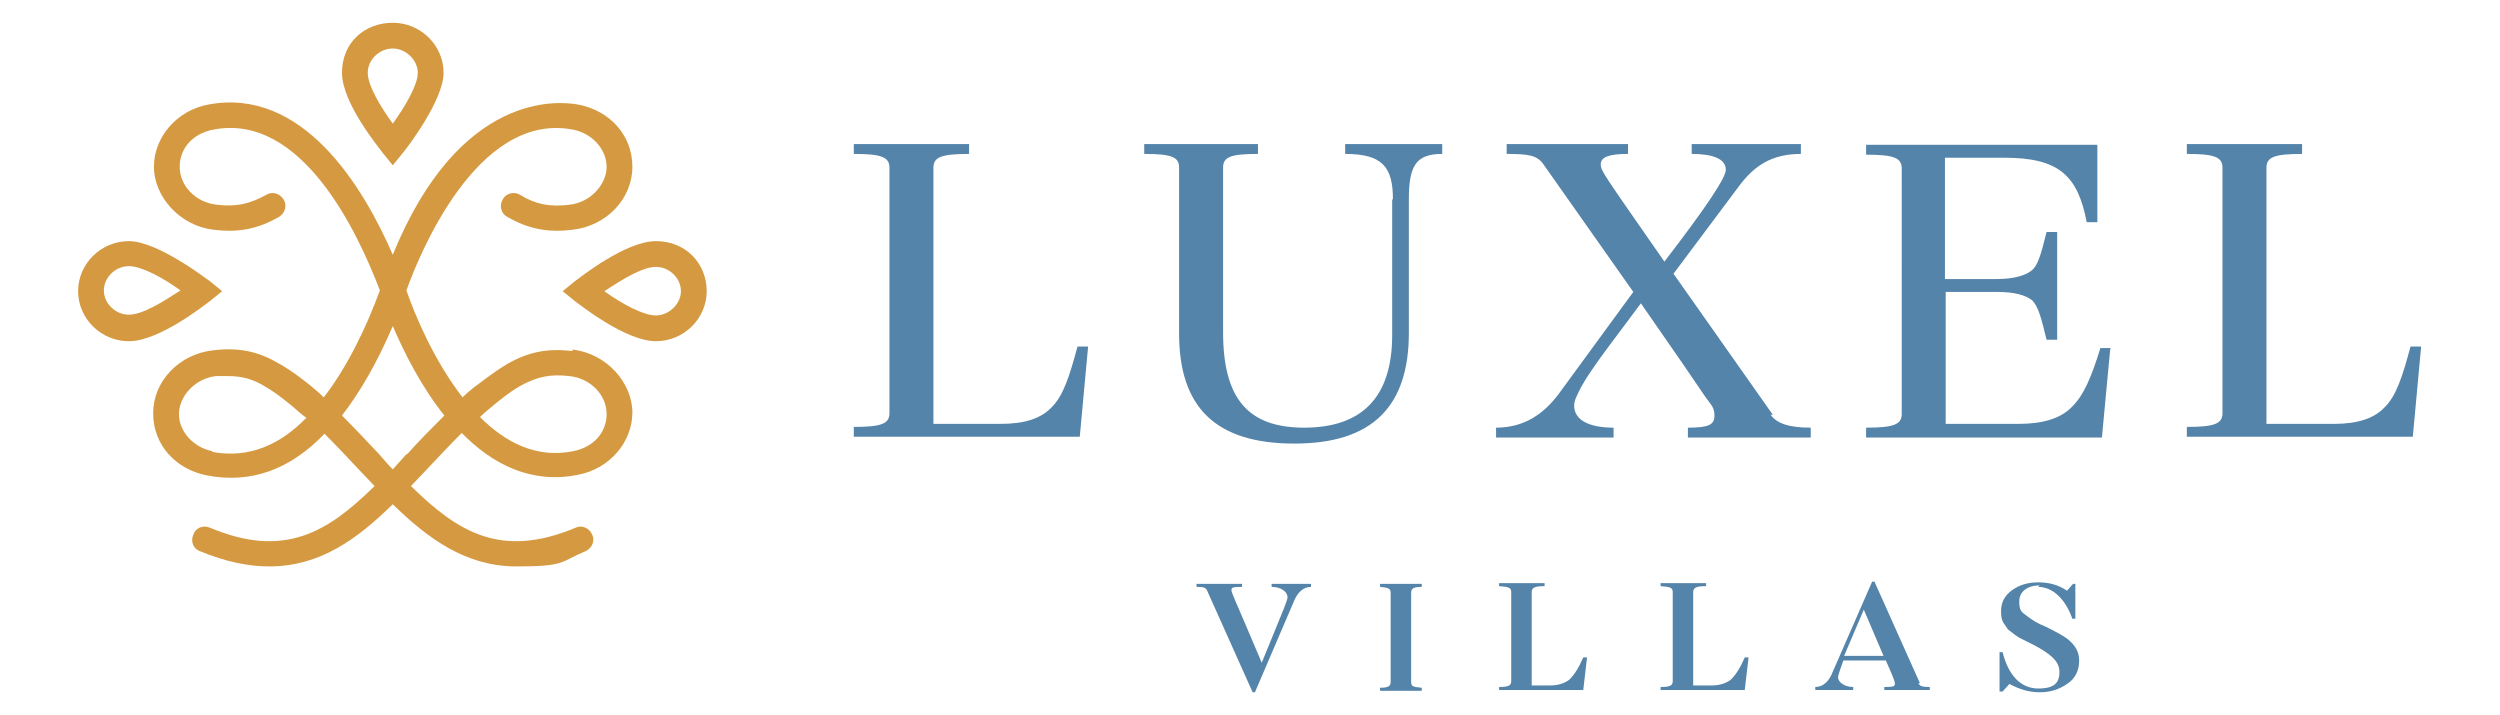 <?xml version="1.0" encoding="UTF-8"?>
<svg id="Layer_1" xmlns="http://www.w3.org/2000/svg" width="329.7" height="94.3" version="1.1" viewBox="0 0 329.7 94.3">
  <!-- Generator: Adobe Illustrator 30.0.0, SVG Export Plug-In . SVG Version: 2.1.1 Build 123)  -->
  <defs>
    <style>
      .st0 {
        fill: #5484aa;
      }

      .st1 {
        fill: #d59a41;
      }
    </style>
  </defs>
  <g>
    <path class="st1" d="M748.1,4739.8l-1.3-1.6c-.5-.7-5.4-6.6-5.4-10.6s3-6.6,6.7-6.6,6.7,3,6.7,6.6-4.8,9.9-5.4,10.6l-1.3,1.6ZM748.1,4724.4c-1.8,0-3.3,1.5-3.3,3.2s1.7,4.5,3.3,6.7c1.6-2.2,3.3-5.1,3.3-6.7s-1.5-3.2-3.3-3.2"/>
    <path class="st1" d="M713.3,4763c-3.7,0-6.7-3-6.7-6.6s3-6.6,6.7-6.6,10,4.8,10.7,5.3l1.6,1.3-1.6,1.3c-.7.5-6.7,5.3-10.7,5.3M713.3,4753.1c-1.8,0-3.3,1.5-3.3,3.2s1.5,3.2,3.3,3.2,4.5-1.7,6.8-3.2c-2.2-1.6-5.1-3.2-6.8-3.2"/>
    <path class="st1" d="M782.8,4763c-4,0-10-4.8-10.7-5.3l-1.6-1.3,1.6-1.3c.7-.5,6.7-5.3,10.7-5.3s6.7,3,6.7,6.6-3,6.6-6.7,6.6M776,4756.4c2.2,1.6,5.1,3.2,6.8,3.2s3.3-1.5,3.3-3.2-1.5-3.2-3.3-3.2-4.5,1.7-6.8,3.2"/>
    <path class="st1" d="M771.8,4764.3c-3.3-.4-5.8.1-8.6,1.7-1.9,1.1-4.2,3-4.3,3-.6.5-1.1.9-1.6,1.4-3.8-4.9-6.3-10.9-7.4-14.1,1.5-4.2,9.2-23.7,22-21.2,2.5.5,4.4,2.6,4.4,4.9s-2.1,4.7-4.9,5c-2.5.3-4.4,0-6.5-1.3-.8-.5-1.9-.2-2.3.6-.5.8-.2,1.9.6,2.3,2.8,1.6,5.3,2.1,8.6,1.7,4.5-.5,7.9-4.1,7.9-8.3s-3-7.4-7.1-8.2c-2.6-.5-15.7-1.8-24.5,19.8-3.9-9-11.9-22.2-24.4-19.8-4.1.8-7.1,4.3-7.1,8.2s3.4,7.8,7.9,8.3c3.3.4,5.8-.1,8.6-1.7.8-.5,1.1-1.5.6-2.3-.5-.8-1.5-1.1-2.3-.6-2.2,1.2-3.9,1.6-6.5,1.3-2.8-.3-4.9-2.5-4.9-5s1.8-4.4,4.4-4.9c11.7-2.3,19.1,13.6,22,21.2-1.8,4.9-4.3,10.1-7.4,14.1-.5-.5-1.1-1-1.7-1.5,0,0-2.4-2-4.3-3-2.7-1.6-5.3-2.1-8.6-1.7-4.5.5-7.9,4.1-7.9,8.3s3,7.4,7.1,8.2c5.7,1.1,10.9-.7,15.5-5.5,1.6,1.6,3.1,3.2,4.6,4.8.7.7,1.3,1.4,2,2.1-6.2,6.1-11.9,9.6-21.7,5.5-.9-.4-1.9,0-2.2.9-.4.9,0,1.9.9,2.2,3.4,1.4,6.4,2,9.1,2,6.7,0,11.6-3.6,16.3-8.2,4.7,4.6,9.7,8.2,16.3,8.2s5.7-.6,9.1-2c.9-.4,1.3-1.4.9-2.2-.4-.9-1.4-1.3-2.2-.9-9.8,4.1-15.5.6-21.7-5.5.7-.7,1.3-1.4,2-2.1,1.5-1.6,3.1-3.3,4.7-4.9,4,4.1,9.2,6.8,15.4,5.5,4.1-.8,7.1-4.3,7.1-8.2s-3.4-7.8-7.9-8.3M724.3,4777.5c-2.5-.5-4.4-2.6-4.4-4.9s2.1-4.7,4.9-5c.6,0,1.1,0,1.6,0,1.8,0,3.3.4,4.9,1.4,1.6.9,3.7,2.7,3.7,2.7.6.5,1.1,1,1.7,1.4-3.4,3.5-7.5,5.4-12.4,4.5M749.9,4777.9c-.6.7-1.2,1.3-1.8,2-.6-.6-1.2-1.3-1.8-2-1.6-1.7-3.2-3.4-4.9-5.1,2.4-3.1,4.7-7.1,6.7-11.8,1.5,3.5,3.7,7.9,6.8,11.8-1.7,1.7-3.4,3.4-4.9,5.1M771.9,4777.5c-4.9,1-9-1.2-12.3-4.5.5-.5,1-.9,1.6-1.4,0,0,2.1-1.8,3.7-2.7,2.2-1.2,3.9-1.6,6.5-1.3,2.8.3,4.9,2.5,4.9,5s-1.8,4.4-4.4,4.9"/>
    <path class="st0" d="M882.4,4807.9c0,.6.2.7,1.4.8v.4h-5.5v-.4c1.1,0,1.4-.2,1.4-.8v-11.7c0-.6-.3-.7-1.4-.8v-.4h5.5v.4c-1.1,0-1.4.2-1.4.8v11.7Z"/>
    <path class="st0" d="M905.6,4804.7l-.5,4.3h-11.1v-.4c1.3,0,1.6-.2,1.6-.8v-11.7c0-.6-.3-.7-1.6-.8v-.4h6v.4c-1.3,0-1.7.2-1.7.8v12.3h2.4c1.1,0,2-.3,2.6-.8.6-.6,1.2-1.5,1.8-2.9h.4Z"/>
    <path class="st0" d="M926.9,4804.7l-.5,4.3h-11.1v-.4c1.3,0,1.6-.2,1.6-.8v-11.7c0-.6-.3-.7-1.6-.8v-.4h6v.4c-1.3,0-1.7.2-1.7.8v12.3h2.4c1.1,0,2-.3,2.6-.8.6-.6,1.2-1.5,1.8-2.9h.4Z"/>
    <path class="st0" d="M949.3,4808.1c.2.4.5.5,1.5.5v.4h-6v-.4c.9,0,1.4,0,1.4-.4s-.4-1.3-1.2-3.1h-5.6c-.4,1.1-.7,2-.7,2.2,0,.7.9,1.3,2,1.3v.4h-5v-.4c1,0,1.8-.7,2.3-2l5.2-11.9h.3l6,13.4ZM939.5,4804.5h5.2l-2.6-6.1-2.6,6.1Z"/>
    <path class="st0" d="M965.3,4795.2c-1.6,0-2.7.8-2.7,2.1s.3,1.4,1.1,2c.8.6,1.3.9,2.5,1.4,1.4.7,2.3,1.2,2.8,1.6,1,.8,1.5,1.7,1.5,2.8,0,1.3-.5,2.4-1.6,3.1-1,.7-2.2,1.1-3.6,1.1s-2.7-.4-4-1.1l-.9,1h-.4c0-2.3,0-4.1,0-5.2h.4c.8,3.2,2.5,4.8,4.7,4.8s2.8-.8,2.8-2.2-1.2-2.4-3.5-3.6l-.6-.3-.6-.3-.6-.3-.6-.4-.5-.4c-.5-.3-.5-.5-.8-.9-.4-.5-.5-1-.5-1.8,0-1.2.5-2.1,1.5-2.8,1-.7,2.1-1,3.4-1h0c1.4,0,2.6.3,3.8,1.1l.8-.9h.3c0,2,0,3.5,0,4.6h-.4c-.9-2.6-2.6-4.2-4.5-4.2"/>
    <path class="st0" d="M861.5,4809.3l-6-13.4c-.2-.4-.4-.5-1.4-.5v-.4h6v.4c-.9,0-1.4,0-1.4.4s.7,1.8,2,4.9l2,4.7,2.9-7.1c.3-.8.5-1.3.5-1.5,0-.8-.9-1.4-2.1-1.4v-.4h5.2v.4c-1,0-1.8.7-2.3,2l-5.1,11.9"/>
    <path class="st0" d="M839.8,4763.7l-1.1,11.9h-29.8v-1.3c3.6,0,4.7-.4,4.7-1.8v-32.4c0-1.4-1.1-1.8-4.7-1.8v-1.3h15.2v1.3c-3.6,0-4.7.4-4.7,1.8v33.8h8.9c3.1,0,5.3-.7,6.7-2.2,1.5-1.5,2.3-3.9,3.4-8h1.4Z"/>
    <path class="st0" d="M880,4744.3c0-4.3-1.4-6-6.3-6v-1.3h12.8v1.3c-3.5,0-4.4,1.6-4.4,6v17.6c0,9.7-4.8,14.6-15.1,14.6s-15.2-4.7-15.2-14.5v-21.9c0-1.4-1-1.8-4.6-1.8v-1.3h15v1.3c-3.6,0-4.6.4-4.6,1.8v21.7c0,8.8,3.3,12.6,10.7,12.6s11.6-3.8,11.6-12.2v-17.9Z"/>
    <path class="st0" d="M974.6,4764l-1.1,11.7h-31.1v-1.3c3.6,0,4.7-.4,4.7-1.8v-32.4c0-1.4-1.1-1.8-4.7-1.8v-1.3h30.5v10.2h-1.4c-1.2-6.2-3.7-8.5-10.9-8.5h-7.8v16h6.8c2.1,0,3.7-.4,4.6-1.1.9-.7,1.3-2.3,2-5.1h1.4v14.2h-1.4c-.7-2.9-1.1-4.4-1.9-5.2-.9-.7-2.4-1.1-4.6-1.1h-6.8v17.4h9.6c3.2,0,5.6-.7,7.1-2.3,1.5-1.5,2.5-3.8,3.7-7.7h1.4Z"/>
    <path class="st0" d="M1015.6,4763.7l-1.1,11.9h-29.8v-1.3c3.6,0,4.7-.4,4.7-1.8v-32.4c0-1.4-1.1-1.8-4.7-1.8v-1.3h15.2v1.3c-3.6,0-4.7.4-4.7,1.8v33.8h8.9c3.1,0,5.3-.7,6.7-2.2,1.5-1.5,2.3-3.9,3.4-8h1.4Z"/>
    <path class="st0" d="M929.8,4772.7c.8,1.1,2.3,1.7,5.3,1.7v1.3h-16.2v-1.3c2.8,0,3.5-.4,3.5-1.6s-.5-1.4-1.5-2.9c-1-1.5-3.4-5-8.2-11.9-2.8,3.8-5,6.6-6.4,8.7-1.4,2-1.7,2.8-2,3.4-.3.6-.4,1-.4,1.4,0,1.8,1.8,2.9,5.2,2.9v1.3h-15.5v-1.3c3.7,0,6.3-1.8,8.3-4.5l9.8-13.4-11.9-16.9c-.8-1.1-1.9-1.3-4.8-1.3v-1.3h16v1.3c-2.5,0-3.6.4-3.6,1.4.1.9-.1.6,8.4,12.8,5.7-7.4,8.1-11.1,8.1-12.1,0-1.5-1.8-2.1-4.5-2.1v-1.3h14.4v1.3c-3.9,0-6.2,1.6-8.2,4.3l-8.6,11.5,13.1,18.6Z"/>
  </g>
  <g>
    <path class="st1" d="M51.8,21.8l-1.3-1.6c-.5-.7-5.4-6.6-5.4-10.6s3-6.6,6.7-6.6,6.7,3,6.7,6.6-4.8,9.9-5.4,10.6l-1.3,1.6ZM51.8,6.4c-1.8,0-3.3,1.5-3.3,3.2s1.7,4.5,3.3,6.7c1.6-2.2,3.3-5.1,3.3-6.7s-1.5-3.2-3.3-3.2"/>
    <path class="st1" d="M17,45c-3.7,0-6.7-3-6.7-6.6s3-6.6,6.7-6.6,10,4.8,10.7,5.3l1.6,1.3-1.6,1.3c-.7.5-6.7,5.3-10.7,5.3M17,35.1c-1.8,0-3.3,1.5-3.3,3.2s1.5,3.2,3.3,3.2,4.5-1.7,6.8-3.2c-2.2-1.6-5.1-3.2-6.8-3.2"/>
    <path class="st1" d="M86.5,45c-4,0-10-4.8-10.7-5.3l-1.6-1.3,1.6-1.3c.7-.5,6.7-5.3,10.7-5.3s6.7,3,6.7,6.6-3,6.6-6.7,6.6M79.7,38.4c2.2,1.6,5.1,3.2,6.8,3.2s3.3-1.5,3.3-3.2-1.5-3.2-3.3-3.2-4.5,1.7-6.8,3.2"/>
    <path class="st1" d="M75.5,46.3c-3.3-.4-5.8.1-8.6,1.7-1.9,1.1-4.2,3-4.3,3-.6.5-1.1.9-1.6,1.4-3.8-4.9-6.3-10.9-7.4-14.1,1.5-4.2,9.2-23.7,22-21.2,2.5.5,4.4,2.6,4.4,4.9s-2.1,4.7-4.9,5c-2.5.3-4.4,0-6.5-1.3-.8-.5-1.9-.2-2.3.6-.5.8-.2,1.9.6,2.3,2.8,1.6,5.3,2.1,8.6,1.7,4.5-.5,7.9-4.1,7.9-8.3s-3-7.4-7.1-8.2c-2.6-.5-15.7-1.8-24.5,19.8-3.9-9-11.9-22.2-24.4-19.8-4.1.8-7.1,4.3-7.1,8.2s3.4,7.8,7.9,8.3c3.3.4,5.8-.1,8.6-1.7.8-.5,1.1-1.5.6-2.3-.5-.8-1.5-1.1-2.3-.6-2.2,1.2-3.9,1.6-6.5,1.3-2.8-.3-4.9-2.5-4.9-5s1.8-4.4,4.4-4.9c11.7-2.3,19.1,13.6,22,21.2-1.8,4.9-4.3,10.1-7.4,14.1-.5-.5-1.1-1-1.7-1.5,0,0-2.4-2-4.3-3-2.7-1.6-5.3-2.1-8.6-1.7-4.5.5-7.9,4.1-7.9,8.3s3,7.4,7.1,8.2c5.7,1.1,10.9-.7,15.5-5.5,1.6,1.6,3.1,3.2,4.6,4.8.7.7,1.3,1.4,2,2.1-6.2,6.1-11.9,9.6-21.7,5.5-.9-.4-1.9,0-2.2.9-.4.9,0,1.9.9,2.2,3.4,1.4,6.4,2,9.1,2,6.7,0,11.6-3.6,16.3-8.2,4.7,4.6,9.7,8.2,16.3,8.2s5.7-.6,9.1-2c.9-.4,1.3-1.4.9-2.2-.4-.9-1.4-1.3-2.2-.9-9.8,4.1-15.5.6-21.7-5.5.7-.7,1.3-1.4,2-2.1,1.5-1.6,3.1-3.3,4.7-4.9,4,4.1,9.2,6.8,15.4,5.5,4.1-.8,7.1-4.3,7.1-8.2s-3.4-7.8-7.9-8.3M28,59.5c-2.5-.5-4.4-2.6-4.4-4.9s2.1-4.7,4.9-5c.6,0,1.1,0,1.6,0,1.8,0,3.3.4,4.9,1.4,1.6.9,3.7,2.7,3.7,2.7.6.5,1.1,1,1.7,1.4-3.4,3.5-7.5,5.4-12.4,4.5M53.6,59.9c-.6.7-1.2,1.3-1.8,2-.6-.6-1.2-1.3-1.8-2-1.6-1.7-3.2-3.4-4.9-5.1,2.4-3.1,4.7-7.1,6.7-11.8,1.5,3.5,3.7,7.9,6.8,11.8-1.7,1.7-3.4,3.4-4.9,5.1M75.6,59.5c-4.9,1-9-1.2-12.3-4.5.5-.5,1-.9,1.6-1.4,0,0,2.1-1.8,3.7-2.7,2.2-1.2,3.9-1.6,6.5-1.3,2.8.3,4.9,2.5,4.9,5s-1.8,4.4-4.4,4.9"/>
    <path class="st0" d="M186.1,89.9c0,.6.2.7,1.4.8v.4h-5.5v-.4c1.1,0,1.4-.2,1.4-.8v-11.7c0-.6-.3-.7-1.4-.8v-.4h5.5v.4c-1.1,0-1.4.2-1.4.8v11.7Z"/>
    <path class="st0" d="M209.3,86.7l-.5,4.3h-11.1v-.4c1.3,0,1.6-.2,1.6-.8v-11.7c0-.6-.3-.7-1.6-.8v-.4h6v.4c-1.3,0-1.7.2-1.7.8v12.3h2.4c1.1,0,2-.3,2.6-.8.6-.6,1.2-1.5,1.8-2.9h.4Z"/>
    <path class="st0" d="M230.6,86.7l-.5,4.3h-11.1v-.4c1.3,0,1.6-.2,1.6-.8v-11.7c0-.6-.3-.7-1.6-.8v-.4h6v.4c-1.3,0-1.7.2-1.7.8v12.3h2.4c1.1,0,2-.3,2.6-.8.6-.6,1.2-1.5,1.8-2.9h.4Z"/>
    <path class="st0" d="M253,90.1c.2.4.5.5,1.5.5v.4h-6v-.4c.9,0,1.4,0,1.4-.4s-.4-1.3-1.2-3.1h-5.6c-.4,1.1-.7,2-.7,2.2,0,.7.9,1.3,2,1.3v.4h-5v-.4c1,0,1.8-.7,2.3-2l5.2-11.9h.3l6,13.4ZM243.2,86.5h5.2l-2.6-6.1-2.6,6.1Z"/>
    <path class="st0" d="M269,77.2c-1.6,0-2.7.8-2.7,2.1s.3,1.4,1.1,2c.8.6,1.3.9,2.5,1.4,1.4.7,2.3,1.2,2.8,1.6,1,.8,1.5,1.7,1.5,2.8,0,1.3-.5,2.4-1.6,3.1-1,.7-2.2,1.1-3.6,1.1s-2.7-.4-4-1.1l-.9,1h-.4c0-2.3,0-4.1,0-5.2h.4c.8,3.2,2.5,4.8,4.7,4.8s2.8-.8,2.8-2.2-1.2-2.4-3.5-3.6l-.6-.3-.6-.3-.6-.3-.6-.4-.5-.4c-.5-.3-.5-.5-.8-.9-.4-.5-.5-1-.5-1.8,0-1.2.5-2.1,1.5-2.8,1-.7,2.1-1,3.4-1h0c1.4,0,2.6.3,3.8,1.1l.8-.9h.3c0,2,0,3.5,0,4.6h-.4c-.9-2.6-2.6-4.2-4.5-4.2"/>
    <path class="st0" d="M165.2,91.3l-6-13.4c-.2-.4-.4-.5-1.4-.5v-.4h6v.4c-.9,0-1.4,0-1.4.4s.7,1.8,2,4.9l2,4.7,2.9-7.1c.3-.8.5-1.3.5-1.5,0-.8-.9-1.4-2.1-1.4v-.4h5.2v.4c-1,0-1.8.7-2.3,2l-5.1,11.9"/>
    <path class="st0" d="M143.5,45.7l-1.1,11.9h-29.8v-1.3c3.6,0,4.7-.4,4.7-1.8V22.1c0-1.4-1.1-1.8-4.7-1.8v-1.3h15.2v1.3c-3.6,0-4.7.4-4.7,1.8v33.8h8.9c3.1,0,5.3-.7,6.7-2.2,1.5-1.5,2.3-3.9,3.4-8h1.4Z"/>
    <path class="st0" d="M183.7,26.3c0-4.3-1.4-6-6.3-6v-1.3h12.8v1.3c-3.5,0-4.4,1.6-4.4,6v17.6c0,9.7-4.8,14.6-15.1,14.6s-15.2-4.7-15.2-14.5v-21.9c0-1.4-1-1.8-4.6-1.8v-1.3h15v1.3c-3.6,0-4.6.4-4.6,1.8v21.7c0,8.8,3.3,12.6,10.7,12.6s11.6-3.8,11.6-12.2v-17.9Z"/>
    <path class="st0" d="M278.3,46l-1.1,11.7h-31.1v-1.3c3.6,0,4.7-.4,4.7-1.8V22.2c0-1.4-1.1-1.8-4.7-1.8v-1.3h30.5v10.2h-1.4c-1.2-6.2-3.7-8.5-10.9-8.5h-7.8v16h6.8c2.1,0,3.7-.4,4.6-1.1.9-.7,1.3-2.3,2-5.1h1.4v14.2h-1.4c-.7-2.9-1.1-4.4-1.9-5.2-.9-.7-2.4-1.1-4.6-1.1h-6.8v17.4h9.6c3.2,0,5.6-.7,7.1-2.3,1.5-1.5,2.5-3.8,3.7-7.7h1.4Z"/>
    <path class="st0" d="M319.3,45.7l-1.1,11.9h-29.8v-1.3c3.6,0,4.7-.4,4.7-1.8V22.1c0-1.4-1.1-1.8-4.7-1.8v-1.3h15.2v1.3c-3.6,0-4.7.4-4.7,1.8v33.8h8.9c3.1,0,5.3-.7,6.7-2.2,1.5-1.5,2.3-3.9,3.4-8h1.4Z"/>
    <path class="st0" d="M233.5,54.7c.8,1.1,2.3,1.7,5.3,1.7v1.3h-16.2v-1.3c2.8,0,3.5-.4,3.5-1.6s-.5-1.4-1.5-2.9c-1-1.5-3.4-5-8.2-11.9-2.8,3.8-5,6.6-6.4,8.7-1.4,2-1.7,2.8-2,3.4-.3.6-.4,1-.4,1.4,0,1.8,1.8,2.9,5.2,2.9v1.3h-15.5v-1.3c3.7,0,6.3-1.8,8.3-4.5l9.8-13.4-11.9-16.9c-.8-1.1-1.9-1.3-4.8-1.3v-1.3h16v1.3c-2.5,0-3.6.4-3.6,1.4.1.9-.1.6,8.4,12.8,5.7-7.4,8.1-11.1,8.1-12.1,0-1.5-1.8-2.1-4.5-2.1v-1.3h14.4v1.3c-3.9,0-6.2,1.6-8.2,4.3l-8.6,11.5,13.1,18.6Z"/>
  </g>
</svg>